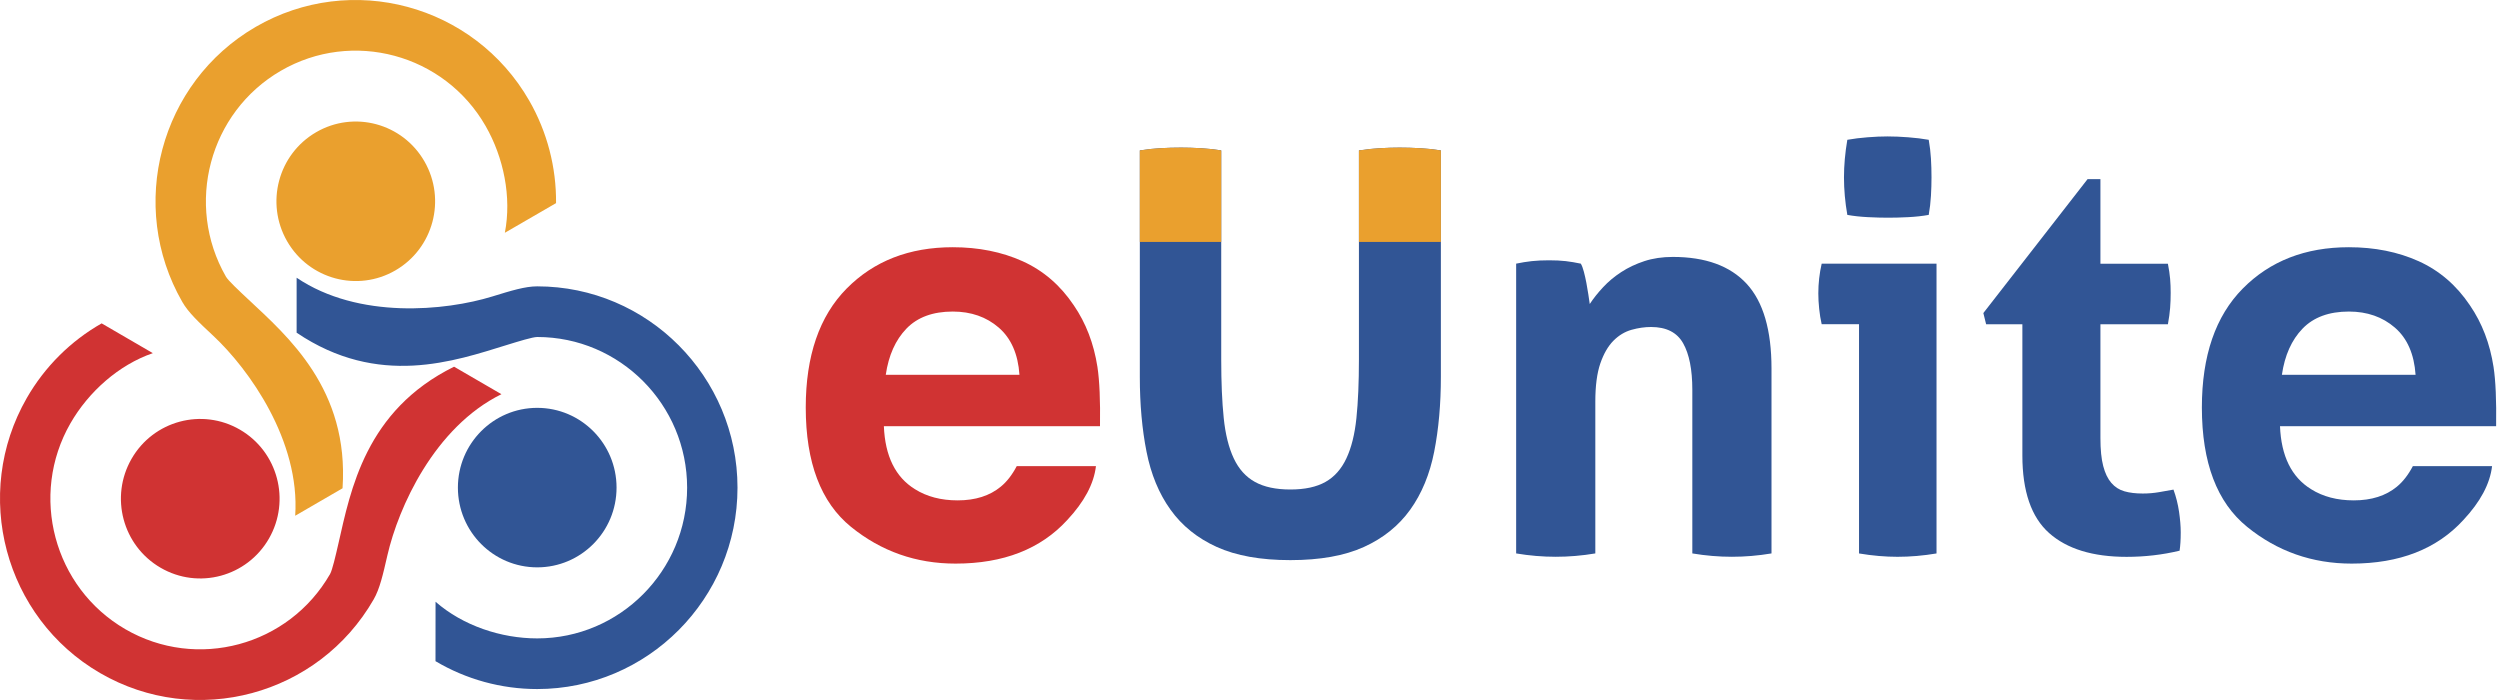 <svg xmlns="http://www.w3.org/2000/svg" width="100" height="28" viewBox="0 0 100 28" fill="none"><g id="Group"><path id="Fill 1" fill-rule="evenodd" clip-rule="evenodd" d="M21.488 27.562C25.906 27.562 29.5 23.949 29.5 19.508C29.5 15.067 25.906 11.454 21.488 11.454C21.005 11.454 20.455 11.624 19.692 11.859C17.828 12.433 14.345 12.784 11.865 11.109V13.308C15.143 15.521 18.189 14.441 20.284 13.796C20.739 13.655 21.307 13.48 21.488 13.48C24.795 13.48 27.485 16.184 27.485 19.508C27.485 22.832 24.795 25.536 21.488 25.536C20.041 25.536 18.512 25.025 17.422 24.07L17.42 26.447C18.644 27.173 20.049 27.562 21.488 27.562" fill="#315595"></path><path id="Fill 3" fill-rule="evenodd" clip-rule="evenodd" d="M18.316 19.504C18.316 21.266 19.736 22.694 21.489 22.694C23.241 22.694 24.662 21.266 24.662 19.504C24.662 17.743 23.241 16.314 21.489 16.314C19.736 16.314 18.316 17.743 18.316 19.504" fill="#315595"></path><path id="Fill 5" fill-rule="evenodd" clip-rule="evenodd" d="M1.072 15.92C-1.137 19.767 0.178 24.701 4.004 26.922C7.83 29.142 12.739 27.82 14.948 23.974C15.19 23.553 15.318 22.989 15.497 22.208C15.936 20.298 17.374 17.09 20.057 15.768L18.163 14.668C14.618 16.416 14.025 19.608 13.534 21.754C13.427 22.221 13.293 22.804 13.203 22.961C11.55 25.839 7.875 26.829 5.012 25.167C2.149 23.505 1.165 19.811 2.817 16.933C3.542 15.672 4.746 14.597 6.113 14.126L4.066 12.935C2.829 13.639 1.792 14.666 1.072 15.92" fill="#D03333"></path><path id="Fill 7" fill-rule="evenodd" clip-rule="evenodd" d="M9.597 17.186C8.079 16.305 6.138 16.828 5.262 18.353C4.386 19.879 4.906 21.83 6.424 22.71C7.94 23.592 9.881 23.069 10.758 21.543C11.634 20.018 11.114 18.067 9.597 17.186" fill="#D03333"></path><path id="Fill 9" fill-rule="evenodd" clip-rule="evenodd" d="M21.169 4.025C18.959 0.179 14.051 -1.143 10.225 1.077C6.399 3.298 5.084 8.233 7.293 12.079C7.534 12.5 7.955 12.894 8.539 13.44C9.966 14.777 12.01 17.634 11.808 20.63L13.702 19.531C13.969 15.571 11.515 13.458 9.913 11.958C9.564 11.631 9.128 11.224 9.038 11.067C7.385 8.187 8.369 4.494 11.232 2.832C14.095 1.17 17.771 2.16 19.423 5.038C20.148 6.3 20.471 7.885 20.194 9.311L22.242 8.125C22.255 6.696 21.889 5.279 21.169 4.025" fill="#EAA02E"></path><path id="Fill 11" fill-rule="evenodd" clip-rule="evenodd" d="M15.817 10.815C17.336 9.934 17.855 7.983 16.979 6.458C16.103 4.931 14.162 4.408 12.645 5.289C11.127 6.17 10.607 8.121 11.483 9.647C12.359 11.172 14.3 11.695 15.817 10.815" fill="#EAA02E"></path><path id="Fill 13" fill-rule="evenodd" clip-rule="evenodd" d="M36.258 13.144C35.82 13.598 35.544 14.214 35.431 14.991H40.778C40.722 14.163 40.446 13.534 39.951 13.105C39.457 12.677 38.843 12.462 38.111 12.462C37.314 12.462 36.697 12.69 36.258 13.144M40.901 10.448C41.729 10.821 42.413 11.409 42.952 12.213C43.438 12.922 43.753 13.744 43.898 14.68C43.981 15.228 44.015 16.017 44 17.048H35.355C35.403 18.245 35.817 19.084 36.596 19.566C37.07 19.865 37.641 20.015 38.308 20.015C39.014 20.015 39.589 19.832 40.031 19.467C40.272 19.27 40.485 18.997 40.669 18.646H43.838C43.755 19.354 43.371 20.073 42.688 20.803C41.624 21.963 40.136 22.544 38.222 22.544C36.642 22.544 35.249 22.054 34.041 21.075C32.834 20.096 32.23 18.504 32.23 16.298C32.23 14.231 32.775 12.646 33.865 11.543C34.955 10.44 36.37 9.889 38.11 9.889C39.143 9.889 40.073 10.075 40.901 10.448" fill="#D03333"></path><path id="Fill 15" fill-rule="evenodd" clip-rule="evenodd" d="M45.593 6.016C45.875 5.972 46.15 5.942 46.418 5.927C46.685 5.912 46.961 5.904 47.243 5.904C47.496 5.904 47.756 5.912 48.023 5.927C48.291 5.942 48.566 5.972 48.849 6.016V14.379C48.849 15.291 48.882 16.072 48.949 16.722C49.016 17.372 49.15 17.91 49.351 18.336C49.551 18.762 49.834 19.076 50.198 19.277C50.562 19.479 51.034 19.58 51.614 19.58C52.194 19.58 52.662 19.479 53.019 19.277C53.376 19.076 53.655 18.762 53.855 18.336C54.056 17.91 54.19 17.372 54.257 16.722C54.324 16.072 54.357 15.291 54.357 14.379V6.016C54.654 5.972 54.937 5.942 55.205 5.927C55.472 5.912 55.732 5.904 55.985 5.904C56.253 5.904 56.524 5.912 56.799 5.927C57.074 5.942 57.353 5.972 57.635 6.016V15.074C57.635 16.165 57.546 17.163 57.368 18.067C57.19 18.971 56.869 19.745 56.409 20.387C55.948 21.03 55.331 21.527 54.558 21.878C53.785 22.229 52.803 22.405 51.614 22.405C50.424 22.405 49.443 22.229 48.67 21.878C47.897 21.527 47.28 21.03 46.82 20.387C46.358 19.745 46.039 18.971 45.861 18.067C45.682 17.163 45.593 16.165 45.593 15.074V6.016Z" fill="#315595"></path><path id="Fill 17" fill-rule="evenodd" clip-rule="evenodd" d="M60.646 10.546C60.854 10.502 61.062 10.468 61.27 10.445C61.478 10.423 61.709 10.412 61.962 10.412C62.214 10.412 62.437 10.423 62.631 10.445C62.824 10.468 63.025 10.502 63.233 10.546C63.277 10.621 63.318 10.729 63.355 10.871C63.393 11.014 63.426 11.163 63.456 11.32C63.486 11.477 63.512 11.63 63.534 11.779C63.556 11.929 63.575 12.056 63.59 12.161C63.738 11.936 63.916 11.712 64.125 11.488C64.333 11.264 64.575 11.062 64.85 10.883C65.125 10.703 65.433 10.558 65.775 10.445C66.117 10.333 66.496 10.277 66.913 10.277C68.22 10.277 69.206 10.636 69.868 11.353C70.529 12.071 70.86 13.2 70.86 14.739V22.137C70.325 22.227 69.796 22.271 69.276 22.271C68.756 22.271 68.228 22.227 67.693 22.137V15.59C67.693 14.784 67.57 14.163 67.325 13.73C67.08 13.296 66.652 13.08 66.043 13.08C65.79 13.08 65.53 13.117 65.262 13.192C64.995 13.267 64.753 13.412 64.537 13.629C64.322 13.846 64.147 14.149 64.013 14.537C63.88 14.926 63.813 15.434 63.813 16.061V22.137C63.277 22.227 62.75 22.271 62.229 22.271C61.709 22.271 61.181 22.227 60.646 22.137V10.546Z" fill="#315595"></path><path id="Fill 19" fill-rule="evenodd" clip-rule="evenodd" d="M73.893 8.596C73.804 8.088 73.759 7.587 73.759 7.094C73.759 6.616 73.804 6.115 73.893 5.592C74.145 5.547 74.417 5.513 74.707 5.491C74.997 5.468 75.26 5.457 75.498 5.457C75.751 5.457 76.026 5.468 76.323 5.491C76.621 5.513 76.896 5.547 77.149 5.592C77.194 5.846 77.223 6.096 77.238 6.343C77.253 6.589 77.26 6.84 77.26 7.094C77.26 7.333 77.253 7.579 77.238 7.834C77.223 8.088 77.194 8.342 77.149 8.596C76.896 8.641 76.625 8.671 76.335 8.686C76.045 8.701 75.773 8.708 75.52 8.708C75.283 8.708 75.015 8.701 74.718 8.686C74.42 8.671 74.145 8.641 73.893 8.596V8.596ZM74.361 12.969H72.867C72.822 12.774 72.789 12.569 72.767 12.352C72.744 12.135 72.733 11.93 72.733 11.735C72.733 11.332 72.778 10.936 72.867 10.547H77.461V22.138C76.925 22.228 76.405 22.272 75.9 22.272C75.409 22.272 74.896 22.228 74.361 22.138V12.969Z" fill="#315595"></path><path id="Fill 21" fill-rule="evenodd" clip-rule="evenodd" d="M80.895 12.971H79.445L79.334 12.522L83.504 7.164H84.017V10.549H86.716C86.76 10.774 86.79 10.975 86.805 11.155C86.82 11.334 86.827 11.521 86.827 11.715C86.827 11.925 86.82 12.127 86.805 12.32C86.79 12.515 86.76 12.732 86.716 12.971H84.017V17.522C84.017 17.985 84.054 18.359 84.129 18.643C84.203 18.927 84.311 19.151 84.452 19.315C84.594 19.48 84.768 19.592 84.976 19.652C85.184 19.712 85.43 19.741 85.712 19.741C85.935 19.741 86.154 19.723 86.37 19.685C86.585 19.648 86.775 19.614 86.939 19.584C87.043 19.869 87.117 20.164 87.162 20.47C87.206 20.776 87.229 21.049 87.229 21.288C87.229 21.453 87.225 21.591 87.217 21.703C87.21 21.815 87.199 21.924 87.184 22.028C86.5 22.192 85.794 22.274 85.065 22.274C83.712 22.274 82.679 21.957 81.965 21.322C81.252 20.687 80.895 19.652 80.895 18.217V12.971Z" fill="#315595"></path><path id="Fill 23" fill-rule="evenodd" clip-rule="evenodd" d="M92.103 13.144C91.664 13.598 91.389 14.214 91.276 14.991H96.623C96.566 14.163 96.291 13.534 95.796 13.105C95.301 12.677 94.688 12.462 93.956 12.462C93.159 12.462 92.542 12.69 92.103 13.144M96.746 10.448C97.573 10.821 98.258 11.409 98.797 12.213C99.283 12.922 99.598 13.744 99.742 14.68C99.826 15.228 99.86 16.017 99.845 17.048H91.2C91.248 18.245 91.662 19.084 92.441 19.566C92.915 19.865 93.486 20.015 94.152 20.015C94.859 20.015 95.434 19.832 95.876 19.467C96.116 19.27 96.329 18.997 96.514 18.646H99.683C99.599 19.354 99.216 20.073 98.532 20.803C97.469 21.963 95.98 22.544 94.067 22.544C92.487 22.544 91.093 22.054 89.886 21.075C88.678 20.096 88.075 18.504 88.075 16.298C88.075 14.231 88.62 12.646 89.71 11.543C90.8 10.44 92.215 9.889 93.954 9.889C94.987 9.889 95.918 10.075 96.746 10.448" fill="#315595"></path><path id="Fill 25" fill-rule="evenodd" clip-rule="evenodd" d="M55.985 5.904C55.732 5.904 55.472 5.912 55.205 5.927C54.937 5.942 54.654 5.972 54.357 6.016V9.677H57.636V6.016C57.353 5.972 57.074 5.942 56.799 5.927C56.524 5.912 56.253 5.904 55.985 5.904" fill="#EAA02E"></path><path id="Fill 27" fill-rule="evenodd" clip-rule="evenodd" d="M47.243 5.904C46.961 5.904 46.685 5.912 46.418 5.927C46.15 5.942 45.875 5.972 45.593 6.016V9.677H48.849V6.016C48.566 5.972 48.291 5.942 48.023 5.927C47.756 5.912 47.496 5.904 47.243 5.904" fill="#EAA02E"></path></g></svg>